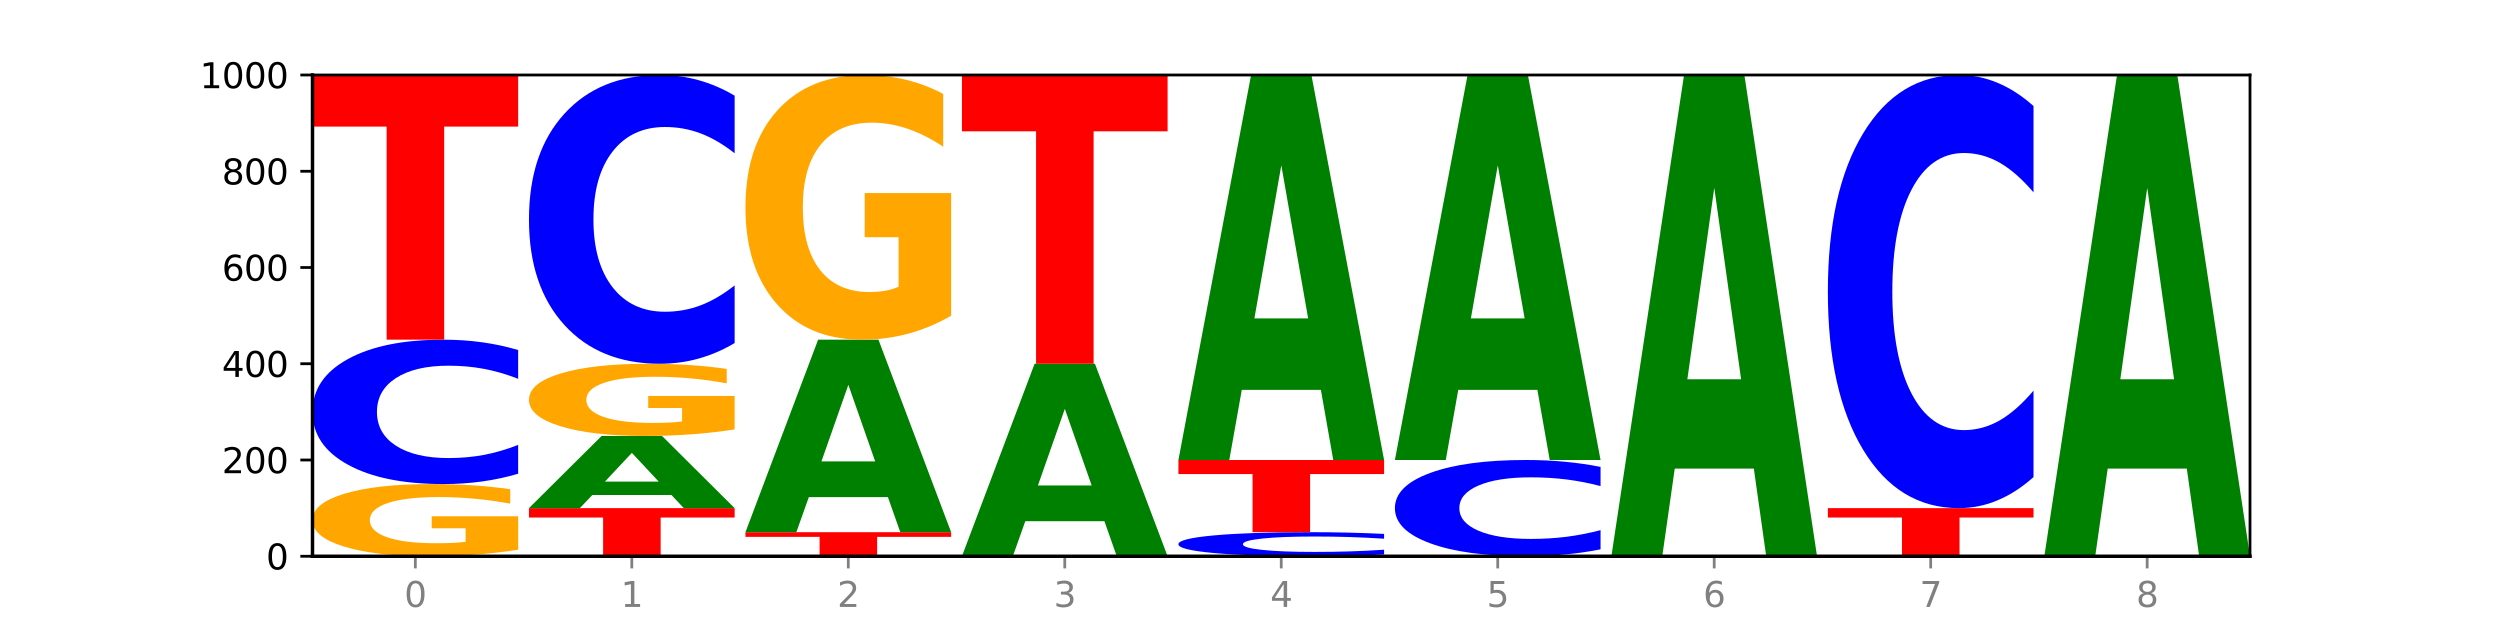 <?xml version="1.0" encoding="utf-8" standalone="no"?>
<!DOCTYPE svg PUBLIC "-//W3C//DTD SVG 1.1//EN"
  "http://www.w3.org/Graphics/SVG/1.1/DTD/svg11.dtd">
<svg xmlns:xlink="http://www.w3.org/1999/xlink" width="720pt" height="180pt" viewBox="0 0 720 180" xmlns="http://www.w3.org/2000/svg" version="1.1">
 <defs>
  <style type="text/css">*{stroke-linejoin: round; stroke-linecap: butt}</style>
 </defs>
 <g id="figure_1">
  <g id="patch_1">
   <path d="M 0 180 
L 720 180 
L 720 0 
L 0 0 
z
" style="fill: #ffffff"/>
  </g>
  <g id="axes_1">
   <g id="patch_2">
    <path d="M 90 160.2 
L 648 160.2 
L 648 21.6 
L 90 21.6 
z
" style="fill: #ffffff"/>
   </g>
   <g id="line2d_1">
    <path d="M 90 160.2 
L 648 160.2 
" clip-path="url(#pab8756ae75)" style="fill: none; stroke: #000000; stroke-width: 0.5; stroke-linecap: square"/>
   </g>
   <g id="patch_3">
    <path d="M 149.229 158.319 
Q 143.256 159.259 136.831 159.732 
Q 130.406 160.2 123.557 160.2 
Q 108.079 160.2 99.04 157.4 
Q 90 154.6 90 149.811 
Q 90 144.967 99.199 142.189 
Q 108.411 139.41 124.433 139.41 
Q 130.605 139.41 136.26 139.788 
Q 141.928 140.162 146.946 140.9 
L 146.946 145.044 
Q 141.769 144.095 136.645 143.627 
Q 131.521 143.155 126.371 143.155 
Q 116.84 143.155 111.677 144.881 
Q 106.513 146.603 106.513 149.811 
Q 106.513 152.989 111.491 154.724 
Q 116.469 156.455 125.628 156.455 
Q 128.123 156.455 130.26 156.356 
Q 132.397 156.253 134.097 156.039 
L 134.097 152.148 
L 124.34 152.148 
L 124.34 148.682 
L 149.229 148.682 
L 149.229 158.319 
z
" clip-path="url(#pab8756ae75)" style="fill: #ffa600"/>
   </g>
   <g id="patch_4">
    <path d="M 149.229 136.43 
Q 144.275 137.907 138.917 138.654 
Q 133.56 139.41 127.725 139.41 
Q 110.325 139.41 100.163 133.81 
Q 90 128.21 90 118.633 
Q 90 109.022 100.163 103.43 
Q 110.325 97.83 127.725 97.83 
Q 133.56 97.83 138.917 98.586 
Q 144.275 99.333 149.229 100.81 
L 149.229 109.099 
Q 144.23 107.141 139.38 106.23 
Q 134.53 105.32 129.173 105.32 
Q 119.562 105.32 114.056 108.867 
Q 108.564 112.406 108.564 118.633 
Q 108.564 124.834 114.056 128.382 
Q 119.562 131.92 129.173 131.92 
Q 134.53 131.92 139.38 131.01 
Q 144.23 130.091 149.229 128.132 
L 149.229 136.43 
z
" clip-path="url(#pab8756ae75)" style="fill: #0000ff"/>
   </g>
   <g id="patch_5">
    <path d="M 90 21.6 
L 149.229 21.6 
L 149.229 36.467 
L 127.92 36.467 
L 127.92 97.83 
L 111.35 97.83 
L 111.35 36.467 
L 90 36.467 
L 90 21.6 
z
" clip-path="url(#pab8756ae75)" style="fill: #ff0000"/>
   </g>
   <g id="patch_6">
    <path d="M 152.346 146.34 
L 211.575 146.34 
L 211.575 149.043 
L 190.267 149.043 
L 190.267 160.2 
L 173.696 160.2 
L 173.696 149.043 
L 152.346 149.043 
L 152.346 146.34 
z
" clip-path="url(#pab8756ae75)" style="fill: #ff0000"/>
   </g>
   <g id="patch_7">
    <path d="M 193.374 142.553 
L 170.596 142.553 
L 166.999 146.34 
L 152.346 146.34 
L 173.272 125.55 
L 190.65 125.55 
L 211.575 146.34 
L 196.935 146.34 
L 193.374 142.553 
z
M 174.229 138.694 
L 189.705 138.694 
L 181.979 130.424 
L 174.229 138.694 
z
" clip-path="url(#pab8756ae75)" style="fill: #008000"/>
   </g>
   <g id="patch_8">
    <path d="M 211.575 123.669 
Q 205.602 124.609 199.177 125.082 
Q 192.753 125.55 185.903 125.55 
Q 170.426 125.55 161.386 122.75 
Q 152.346 119.95 152.346 115.161 
Q 152.346 110.317 161.545 107.539 
Q 170.758 104.76 186.779 104.76 
Q 192.952 104.76 198.607 105.138 
Q 204.275 105.512 209.292 106.25 
L 209.292 110.394 
Q 204.115 109.445 198.992 108.977 
Q 193.868 108.505 188.717 108.505 
Q 179.187 108.505 174.023 110.231 
Q 168.859 111.953 168.859 115.161 
Q 168.859 118.339 173.837 120.074 
Q 178.815 121.805 187.974 121.805 
Q 190.47 121.805 192.607 121.706 
Q 194.744 121.603 196.443 121.389 
L 196.443 117.498 
L 186.686 117.498 
L 186.686 114.032 
L 211.575 114.032 
L 211.575 123.669 
z
" clip-path="url(#pab8756ae75)" style="fill: #ffa600"/>
   </g>
   <g id="patch_9">
    <path d="M 211.575 98.799 
Q 206.621 101.754 201.264 103.248 
Q 195.906 104.76 190.071 104.76 
Q 172.671 104.76 162.509 93.56 
Q 152.346 82.36 152.346 63.206 
Q 152.346 43.983 162.509 32.8 
Q 172.671 21.6 190.071 21.6 
Q 195.906 21.6 201.264 23.112 
Q 206.621 24.606 211.575 27.561 
L 211.575 44.138 
Q 206.576 40.221 201.726 38.4 
Q 196.876 36.579 191.519 36.579 
Q 181.909 36.579 176.402 43.674 
Q 170.91 50.752 170.91 63.206 
Q 170.91 75.608 176.402 82.703 
Q 181.909 89.781 191.519 89.781 
Q 196.876 89.781 201.726 87.96 
Q 206.576 86.122 211.575 82.205 
L 211.575 98.799 
z
" clip-path="url(#pab8756ae75)" style="fill: #0000ff"/>
   </g>
   <g id="patch_10">
    <path d="M 214.693 153.27 
L 273.922 153.27 
L 273.922 154.622 
L 252.613 154.622 
L 252.613 160.2 
L 236.043 160.2 
L 236.043 154.622 
L 214.693 154.622 
L 214.693 153.27 
z
" clip-path="url(#pab8756ae75)" style="fill: #ff0000"/>
   </g>
   <g id="patch_11">
    <path d="M 255.721 143.171 
L 232.942 143.171 
L 229.346 153.27 
L 214.693 153.27 
L 235.618 97.83 
L 252.996 97.83 
L 273.922 153.27 
L 259.281 153.27 
L 255.721 143.171 
z
M 236.575 132.881 
L 252.051 132.881 
L 244.325 110.829 
L 236.575 132.881 
z
" clip-path="url(#pab8756ae75)" style="fill: #008000"/>
   </g>
   <g id="patch_12">
    <path d="M 273.922 90.933 
Q 267.948 94.381 261.524 96.114 
Q 255.099 97.83 248.25 97.83 
Q 232.772 97.83 223.732 87.563 
Q 214.693 77.296 214.693 59.739 
Q 214.693 41.976 223.892 31.788 
Q 233.104 21.6 249.126 21.6 
Q 255.298 21.6 260.953 22.986 
Q 266.621 24.356 271.639 27.064 
L 271.639 42.26 
Q 266.462 38.78 261.338 37.063 
Q 256.214 35.331 251.064 35.331 
Q 241.533 35.331 236.369 41.661 
Q 231.206 47.976 231.206 59.739 
Q 231.206 71.391 236.184 77.753 
Q 241.161 84.099 250.32 84.099 
Q 252.816 84.099 254.953 83.737 
Q 257.09 83.359 258.789 82.571 
L 258.789 68.305 
L 249.033 68.305 
L 249.033 55.597 
L 273.922 55.597 
L 273.922 90.933 
z
" clip-path="url(#pab8756ae75)" style="fill: #ffa600"/>
   </g>
   <g id="patch_13">
    <path d="M 318.067 150.101 
L 295.289 150.101 
L 291.692 160.2 
L 277.039 160.2 
L 297.965 104.76 
L 315.342 104.76 
L 336.268 160.2 
L 321.627 160.2 
L 318.067 150.101 
z
M 298.922 139.811 
L 314.398 139.811 
L 306.672 117.759 
L 298.922 139.811 
z
" clip-path="url(#pab8756ae75)" style="fill: #008000"/>
   </g>
   <g id="patch_14">
    <path d="M 277.039 21.6 
L 336.268 21.6 
L 336.268 37.819 
L 314.959 37.819 
L 314.959 104.76 
L 298.389 104.76 
L 298.389 37.819 
L 277.039 37.819 
L 277.039 21.6 
z
" clip-path="url(#pab8756ae75)" style="fill: #ff0000"/>
   </g>
   <g id="patch_15">
    <path d="M 398.615 159.703 
Q 393.66 159.949 388.303 160.074 
Q 382.945 160.2 377.111 160.2 
Q 359.71 160.2 349.548 159.267 
Q 339.385 158.333 339.385 156.737 
Q 339.385 155.135 349.548 154.203 
Q 359.71 153.27 377.111 153.27 
Q 382.945 153.27 388.303 153.396 
Q 393.66 153.521 398.615 153.767 
L 398.615 155.148 
Q 393.615 154.822 388.765 154.67 
Q 383.915 154.518 378.558 154.518 
Q 368.948 154.518 363.441 155.11 
Q 357.95 155.699 357.95 156.737 
Q 357.95 157.771 363.441 158.362 
Q 368.948 158.952 378.558 158.952 
Q 383.915 158.952 388.765 158.8 
Q 393.615 158.647 398.615 158.32 
L 398.615 159.703 
z
" clip-path="url(#pab8756ae75)" style="fill: #0000ff"/>
   </g>
   <g id="patch_16">
    <path d="M 339.385 132.48 
L 398.615 132.48 
L 398.615 136.535 
L 377.306 136.535 
L 377.306 153.27 
L 360.735 153.27 
L 360.735 136.535 
L 339.385 136.535 
L 339.385 132.48 
z
" clip-path="url(#pab8756ae75)" style="fill: #ff0000"/>
   </g>
   <g id="patch_17">
    <path d="M 380.413 112.281 
L 357.635 112.281 
L 354.038 132.48 
L 339.385 132.48 
L 360.311 21.6 
L 377.689 21.6 
L 398.615 132.48 
L 383.974 132.48 
L 380.413 112.281 
z
M 361.268 91.702 
L 376.744 91.702 
L 369.018 47.597 
L 361.268 91.702 
z
" clip-path="url(#pab8756ae75)" style="fill: #008000"/>
   </g>
   <g id="patch_18">
    <path d="M 460.961 158.213 
Q 456.006 159.198 450.649 159.696 
Q 445.292 160.2 439.457 160.2 
Q 422.057 160.2 411.894 156.467 
Q 401.732 152.733 401.732 146.349 
Q 401.732 139.941 411.894 136.213 
Q 422.057 132.48 439.457 132.48 
Q 445.292 132.48 450.649 132.984 
Q 456.006 133.482 460.961 134.467 
L 460.961 139.993 
Q 455.962 138.687 451.112 138.08 
Q 446.262 137.473 440.904 137.473 
Q 431.294 137.473 425.788 139.838 
Q 420.296 142.197 420.296 146.349 
Q 420.296 150.483 425.788 152.848 
Q 431.294 155.207 440.904 155.207 
Q 446.262 155.207 451.112 154.6 
Q 455.962 153.987 460.961 152.682 
L 460.961 158.213 
z
" clip-path="url(#pab8756ae75)" style="fill: #0000ff"/>
   </g>
   <g id="patch_19">
    <path d="M 442.76 112.281 
L 419.981 112.281 
L 416.385 132.48 
L 401.732 132.48 
L 422.658 21.6 
L 440.035 21.6 
L 460.961 132.48 
L 446.32 132.48 
L 442.76 112.281 
z
M 423.614 91.702 
L 439.091 91.702 
L 431.365 47.597 
L 423.614 91.702 
z
" clip-path="url(#pab8756ae75)" style="fill: #008000"/>
   </g>
   <g id="patch_20">
    <path d="M 505.106 134.951 
L 482.328 134.951 
L 478.731 160.2 
L 464.078 160.2 
L 485.004 21.6 
L 502.382 21.6 
L 523.307 160.2 
L 508.667 160.2 
L 505.106 134.951 
z
M 485.961 109.228 
L 501.437 109.228 
L 493.711 54.096 
L 485.961 109.228 
z
" clip-path="url(#pab8756ae75)" style="fill: #008000"/>
   </g>
   <g id="patch_21">
    <path d="M 526.425 146.34 
L 585.654 146.34 
L 585.654 149.043 
L 564.345 149.043 
L 564.345 160.2 
L 547.775 160.2 
L 547.775 149.043 
L 526.425 149.043 
L 526.425 146.34 
z
" clip-path="url(#pab8756ae75)" style="fill: #ff0000"/>
   </g>
   <g id="patch_22">
    <path d="M 585.654 137.399 
Q 580.699 141.831 575.342 144.072 
Q 569.985 146.34 564.15 146.34 
Q 546.75 146.34 536.587 129.54 
Q 526.425 112.739 526.425 84.009 
Q 526.425 55.175 536.587 38.4 
Q 546.75 21.6 564.15 21.6 
Q 569.985 21.6 575.342 23.868 
Q 580.699 26.109 585.654 30.541 
L 585.654 55.407 
Q 580.654 49.532 575.805 46.801 
Q 570.955 44.069 565.597 44.069 
Q 555.987 44.069 550.48 54.711 
Q 544.989 65.327 544.989 84.009 
Q 544.989 102.613 550.48 113.255 
Q 555.987 123.871 565.597 123.871 
Q 570.955 123.871 575.805 121.139 
Q 580.654 118.382 585.654 112.507 
L 585.654 137.399 
z
" clip-path="url(#pab8756ae75)" style="fill: #0000ff"/>
   </g>
   <g id="patch_23">
    <path d="M 629.799 134.951 
L 607.02 134.951 
L 603.424 160.2 
L 588.771 160.2 
L 609.697 21.6 
L 627.074 21.6 
L 648 160.2 
L 633.359 160.2 
L 629.799 134.951 
z
M 610.653 109.228 
L 626.13 109.228 
L 618.404 54.096 
L 610.653 109.228 
z
" clip-path="url(#pab8756ae75)" style="fill: #008000"/>
   </g>
   <g id="matplotlib.axis_1">
    <g id="xtick_1">
     <g id="line2d_2">
      <defs>
       <path id="m42900e1123" d="M 0 0 
L 0 3.5 
" style="stroke: #808080; stroke-width: 0.8"/>
      </defs>
      <g>
       <use xlink:href="#m42900e1123" x="119.615" y="160.2" style="fill: #808080; stroke: #808080; stroke-width: 0.8"/>
      </g>
     </g>
     <g id="text_1">
      <!-- 0 -->
      <g style="fill: #808080" transform="translate(116.433 174.798) scale(0.1 -0.1)">
       <defs>
        <path id="DejaVuSans-30" d="M 2034 4250 
Q 1547 4250 1301 3770 
Q 1056 3291 1056 2328 
Q 1056 1369 1301 889 
Q 1547 409 2034 409 
Q 2525 409 2770 889 
Q 3016 1369 3016 2328 
Q 3016 3291 2770 3770 
Q 2525 4250 2034 4250 
z
M 2034 4750 
Q 2819 4750 3233 4129 
Q 3647 3509 3647 2328 
Q 3647 1150 3233 529 
Q 2819 -91 2034 -91 
Q 1250 -91 836 529 
Q 422 1150 422 2328 
Q 422 3509 836 4129 
Q 1250 4750 2034 4750 
z
" transform="scale(0.016)"/>
       </defs>
       <use xlink:href="#DejaVuSans-30"/>
      </g>
     </g>
    </g>
    <g id="xtick_2">
     <g id="line2d_3">
      <g>
       <use xlink:href="#m42900e1123" x="181.961" y="160.2" style="fill: #808080; stroke: #808080; stroke-width: 0.8"/>
      </g>
     </g>
     <g id="text_2">
      <!-- 1 -->
      <g style="fill: #808080" transform="translate(178.78 174.798) scale(0.1 -0.1)">
       <defs>
        <path id="DejaVuSans-31" d="M 794 531 
L 1825 531 
L 1825 4091 
L 703 3866 
L 703 4441 
L 1819 4666 
L 2450 4666 
L 2450 531 
L 3481 531 
L 3481 0 
L 794 0 
L 794 531 
z
" transform="scale(0.016)"/>
       </defs>
       <use xlink:href="#DejaVuSans-31"/>
      </g>
     </g>
    </g>
    <g id="xtick_3">
     <g id="line2d_4">
      <g>
       <use xlink:href="#m42900e1123" x="244.307" y="160.2" style="fill: #808080; stroke: #808080; stroke-width: 0.8"/>
      </g>
     </g>
     <g id="text_3">
      <!-- 2 -->
      <g style="fill: #808080" transform="translate(241.126 174.798) scale(0.1 -0.1)">
       <defs>
        <path id="DejaVuSans-32" d="M 1228 531 
L 3431 531 
L 3431 0 
L 469 0 
L 469 531 
Q 828 903 1448 1529 
Q 2069 2156 2228 2338 
Q 2531 2678 2651 2914 
Q 2772 3150 2772 3378 
Q 2772 3750 2511 3984 
Q 2250 4219 1831 4219 
Q 1534 4219 1204 4116 
Q 875 4013 500 3803 
L 500 4441 
Q 881 4594 1212 4672 
Q 1544 4750 1819 4750 
Q 2544 4750 2975 4387 
Q 3406 4025 3406 3419 
Q 3406 3131 3298 2873 
Q 3191 2616 2906 2266 
Q 2828 2175 2409 1742 
Q 1991 1309 1228 531 
z
" transform="scale(0.016)"/>
       </defs>
       <use xlink:href="#DejaVuSans-32"/>
      </g>
     </g>
    </g>
    <g id="xtick_4">
     <g id="line2d_5">
      <g>
       <use xlink:href="#m42900e1123" x="306.654" y="160.2" style="fill: #808080; stroke: #808080; stroke-width: 0.8"/>
      </g>
     </g>
     <g id="text_4">
      <!-- 3 -->
      <g style="fill: #808080" transform="translate(303.472 174.798) scale(0.1 -0.1)">
       <defs>
        <path id="DejaVuSans-33" d="M 2597 2516 
Q 3050 2419 3304 2112 
Q 3559 1806 3559 1356 
Q 3559 666 3084 287 
Q 2609 -91 1734 -91 
Q 1441 -91 1130 -33 
Q 819 25 488 141 
L 488 750 
Q 750 597 1062 519 
Q 1375 441 1716 441 
Q 2309 441 2620 675 
Q 2931 909 2931 1356 
Q 2931 1769 2642 2001 
Q 2353 2234 1838 2234 
L 1294 2234 
L 1294 2753 
L 1863 2753 
Q 2328 2753 2575 2939 
Q 2822 3125 2822 3475 
Q 2822 3834 2567 4026 
Q 2313 4219 1838 4219 
Q 1578 4219 1281 4162 
Q 984 4106 628 3988 
L 628 4550 
Q 988 4650 1302 4700 
Q 1616 4750 1894 4750 
Q 2613 4750 3031 4423 
Q 3450 4097 3450 3541 
Q 3450 3153 3228 2886 
Q 3006 2619 2597 2516 
z
" transform="scale(0.016)"/>
       </defs>
       <use xlink:href="#DejaVuSans-33"/>
      </g>
     </g>
    </g>
    <g id="xtick_5">
     <g id="line2d_6">
      <g>
       <use xlink:href="#m42900e1123" x="369" y="160.2" style="fill: #808080; stroke: #808080; stroke-width: 0.8"/>
      </g>
     </g>
     <g id="text_5">
      <!-- 4 -->
      <g style="fill: #808080" transform="translate(365.819 174.798) scale(0.1 -0.1)">
       <defs>
        <path id="DejaVuSans-34" d="M 2419 4116 
L 825 1625 
L 2419 1625 
L 2419 4116 
z
M 2253 4666 
L 3047 4666 
L 3047 1625 
L 3713 1625 
L 3713 1100 
L 3047 1100 
L 3047 0 
L 2419 0 
L 2419 1100 
L 313 1100 
L 313 1709 
L 2253 4666 
z
" transform="scale(0.016)"/>
       </defs>
       <use xlink:href="#DejaVuSans-34"/>
      </g>
     </g>
    </g>
    <g id="xtick_6">
     <g id="line2d_7">
      <g>
       <use xlink:href="#m42900e1123" x="431.346" y="160.2" style="fill: #808080; stroke: #808080; stroke-width: 0.8"/>
      </g>
     </g>
     <g id="text_6">
      <!-- 5 -->
      <g style="fill: #808080" transform="translate(428.165 174.798) scale(0.1 -0.1)">
       <defs>
        <path id="DejaVuSans-35" d="M 691 4666 
L 3169 4666 
L 3169 4134 
L 1269 4134 
L 1269 2991 
Q 1406 3038 1543 3061 
Q 1681 3084 1819 3084 
Q 2600 3084 3056 2656 
Q 3513 2228 3513 1497 
Q 3513 744 3044 326 
Q 2575 -91 1722 -91 
Q 1428 -91 1123 -41 
Q 819 9 494 109 
L 494 744 
Q 775 591 1075 516 
Q 1375 441 1709 441 
Q 2250 441 2565 725 
Q 2881 1009 2881 1497 
Q 2881 1984 2565 2268 
Q 2250 2553 1709 2553 
Q 1456 2553 1204 2497 
Q 953 2441 691 2322 
L 691 4666 
z
" transform="scale(0.016)"/>
       </defs>
       <use xlink:href="#DejaVuSans-35"/>
      </g>
     </g>
    </g>
    <g id="xtick_7">
     <g id="line2d_8">
      <g>
       <use xlink:href="#m42900e1123" x="493.693" y="160.2" style="fill: #808080; stroke: #808080; stroke-width: 0.8"/>
      </g>
     </g>
     <g id="text_7">
      <!-- 6 -->
      <g style="fill: #808080" transform="translate(490.511 174.798) scale(0.1 -0.1)">
       <defs>
        <path id="DejaVuSans-36" d="M 2113 2584 
Q 1688 2584 1439 2293 
Q 1191 2003 1191 1497 
Q 1191 994 1439 701 
Q 1688 409 2113 409 
Q 2538 409 2786 701 
Q 3034 994 3034 1497 
Q 3034 2003 2786 2293 
Q 2538 2584 2113 2584 
z
M 3366 4563 
L 3366 3988 
Q 3128 4100 2886 4159 
Q 2644 4219 2406 4219 
Q 1781 4219 1451 3797 
Q 1122 3375 1075 2522 
Q 1259 2794 1537 2939 
Q 1816 3084 2150 3084 
Q 2853 3084 3261 2657 
Q 3669 2231 3669 1497 
Q 3669 778 3244 343 
Q 2819 -91 2113 -91 
Q 1303 -91 875 529 
Q 447 1150 447 2328 
Q 447 3434 972 4092 
Q 1497 4750 2381 4750 
Q 2619 4750 2861 4703 
Q 3103 4656 3366 4563 
z
" transform="scale(0.016)"/>
       </defs>
       <use xlink:href="#DejaVuSans-36"/>
      </g>
     </g>
    </g>
    <g id="xtick_8">
     <g id="line2d_9">
      <g>
       <use xlink:href="#m42900e1123" x="556.039" y="160.2" style="fill: #808080; stroke: #808080; stroke-width: 0.8"/>
      </g>
     </g>
     <g id="text_8">
      <!-- 7 -->
      <g style="fill: #808080" transform="translate(552.858 174.798) scale(0.1 -0.1)">
       <defs>
        <path id="DejaVuSans-37" d="M 525 4666 
L 3525 4666 
L 3525 4397 
L 1831 0 
L 1172 0 
L 2766 4134 
L 525 4134 
L 525 4666 
z
" transform="scale(0.016)"/>
       </defs>
       <use xlink:href="#DejaVuSans-37"/>
      </g>
     </g>
    </g>
    <g id="xtick_9">
     <g id="line2d_10">
      <g>
       <use xlink:href="#m42900e1123" x="618.385" y="160.2" style="fill: #808080; stroke: #808080; stroke-width: 0.8"/>
      </g>
     </g>
     <g id="text_9">
      <!-- 8 -->
      <g style="fill: #808080" transform="translate(615.204 174.798) scale(0.1 -0.1)">
       <defs>
        <path id="DejaVuSans-38" d="M 2034 2216 
Q 1584 2216 1326 1975 
Q 1069 1734 1069 1313 
Q 1069 891 1326 650 
Q 1584 409 2034 409 
Q 2484 409 2743 651 
Q 3003 894 3003 1313 
Q 3003 1734 2745 1975 
Q 2488 2216 2034 2216 
z
M 1403 2484 
Q 997 2584 770 2862 
Q 544 3141 544 3541 
Q 544 4100 942 4425 
Q 1341 4750 2034 4750 
Q 2731 4750 3128 4425 
Q 3525 4100 3525 3541 
Q 3525 3141 3298 2862 
Q 3072 2584 2669 2484 
Q 3125 2378 3379 2068 
Q 3634 1759 3634 1313 
Q 3634 634 3220 271 
Q 2806 -91 2034 -91 
Q 1263 -91 848 271 
Q 434 634 434 1313 
Q 434 1759 690 2068 
Q 947 2378 1403 2484 
z
M 1172 3481 
Q 1172 3119 1398 2916 
Q 1625 2713 2034 2713 
Q 2441 2713 2670 2916 
Q 2900 3119 2900 3481 
Q 2900 3844 2670 4047 
Q 2441 4250 2034 4250 
Q 1625 4250 1398 4047 
Q 1172 3844 1172 3481 
z
" transform="scale(0.016)"/>
       </defs>
       <use xlink:href="#DejaVuSans-38"/>
      </g>
     </g>
    </g>
   </g>
   <g id="matplotlib.axis_2">
    <g id="ytick_1">
     <g id="line2d_11">
      <defs>
       <path id="m505fa6a9b6" d="M 0 0 
L -3.5 0 
" style="stroke: #000000; stroke-width: 0.8"/>
      </defs>
      <g>
       <use xlink:href="#m505fa6a9b6" x="90" y="160.2" style="stroke: #000000; stroke-width: 0.8"/>
      </g>
     </g>
     <g id="text_10">
      <!-- 0 -->
      <g transform="translate(76.638 163.999) scale(0.1 -0.1)">
       <use xlink:href="#DejaVuSans-30"/>
      </g>
     </g>
    </g>
    <g id="ytick_2">
     <g id="line2d_12">
      <g>
       <use xlink:href="#m505fa6a9b6" x="90" y="132.48" style="stroke: #000000; stroke-width: 0.8"/>
      </g>
     </g>
     <g id="text_11">
      <!-- 200 -->
      <g transform="translate(63.913 136.279) scale(0.1 -0.1)">
       <use xlink:href="#DejaVuSans-32"/>
       <use xlink:href="#DejaVuSans-30" x="63.623"/>
       <use xlink:href="#DejaVuSans-30" x="127.246"/>
      </g>
     </g>
    </g>
    <g id="ytick_3">
     <g id="line2d_13">
      <g>
       <use xlink:href="#m505fa6a9b6" x="90" y="104.76" style="stroke: #000000; stroke-width: 0.8"/>
      </g>
     </g>
     <g id="text_12">
      <!-- 400 -->
      <g transform="translate(63.913 108.559) scale(0.1 -0.1)">
       <use xlink:href="#DejaVuSans-34"/>
       <use xlink:href="#DejaVuSans-30" x="63.623"/>
       <use xlink:href="#DejaVuSans-30" x="127.246"/>
      </g>
     </g>
    </g>
    <g id="ytick_4">
     <g id="line2d_14">
      <g>
       <use xlink:href="#m505fa6a9b6" x="90" y="77.04" style="stroke: #000000; stroke-width: 0.8"/>
      </g>
     </g>
     <g id="text_13">
      <!-- 600 -->
      <g transform="translate(63.913 80.839) scale(0.1 -0.1)">
       <use xlink:href="#DejaVuSans-36"/>
       <use xlink:href="#DejaVuSans-30" x="63.623"/>
       <use xlink:href="#DejaVuSans-30" x="127.246"/>
      </g>
     </g>
    </g>
    <g id="ytick_5">
     <g id="line2d_15">
      <g>
       <use xlink:href="#m505fa6a9b6" x="90" y="49.32" style="stroke: #000000; stroke-width: 0.8"/>
      </g>
     </g>
     <g id="text_14">
      <!-- 800 -->
      <g transform="translate(63.913 53.119) scale(0.1 -0.1)">
       <use xlink:href="#DejaVuSans-38"/>
       <use xlink:href="#DejaVuSans-30" x="63.623"/>
       <use xlink:href="#DejaVuSans-30" x="127.246"/>
      </g>
     </g>
    </g>
    <g id="ytick_6">
     <g id="line2d_16">
      <g>
       <use xlink:href="#m505fa6a9b6" x="90" y="21.6" style="stroke: #000000; stroke-width: 0.8"/>
      </g>
     </g>
     <g id="text_15">
      <!-- 1000 -->
      <g transform="translate(57.55 25.399) scale(0.1 -0.1)">
       <use xlink:href="#DejaVuSans-31"/>
       <use xlink:href="#DejaVuSans-30" x="63.623"/>
       <use xlink:href="#DejaVuSans-30" x="127.246"/>
       <use xlink:href="#DejaVuSans-30" x="190.869"/>
      </g>
     </g>
    </g>
   </g>
   <g id="patch_24">
    <path d="M 90 160.2 
L 90 21.6 
" style="fill: none; stroke: #000000; stroke-linejoin: miter; stroke-linecap: square"/>
   </g>
   <g id="patch_25">
    <path d="M 648 160.2 
L 648 21.6 
" style="fill: none; stroke: #000000; stroke-width: 0.8; stroke-linejoin: miter; stroke-linecap: square"/>
   </g>
   <g id="patch_26">
    <path d="M 90 160.2 
L 648 160.2 
" style="fill: none; stroke: #000000; stroke-linejoin: miter; stroke-linecap: square"/>
   </g>
   <g id="patch_27">
    <path d="M 90 21.6 
L 648 21.6 
" style="fill: none; stroke: #000000; stroke-width: 0.8; stroke-linejoin: miter; stroke-linecap: square"/>
   </g>
  </g>
 </g>
 <defs>
  <clipPath id="pab8756ae75">
   <rect x="90" y="21.6" width="558" height="138.6"/>
  </clipPath>
 </defs>
</svg>
